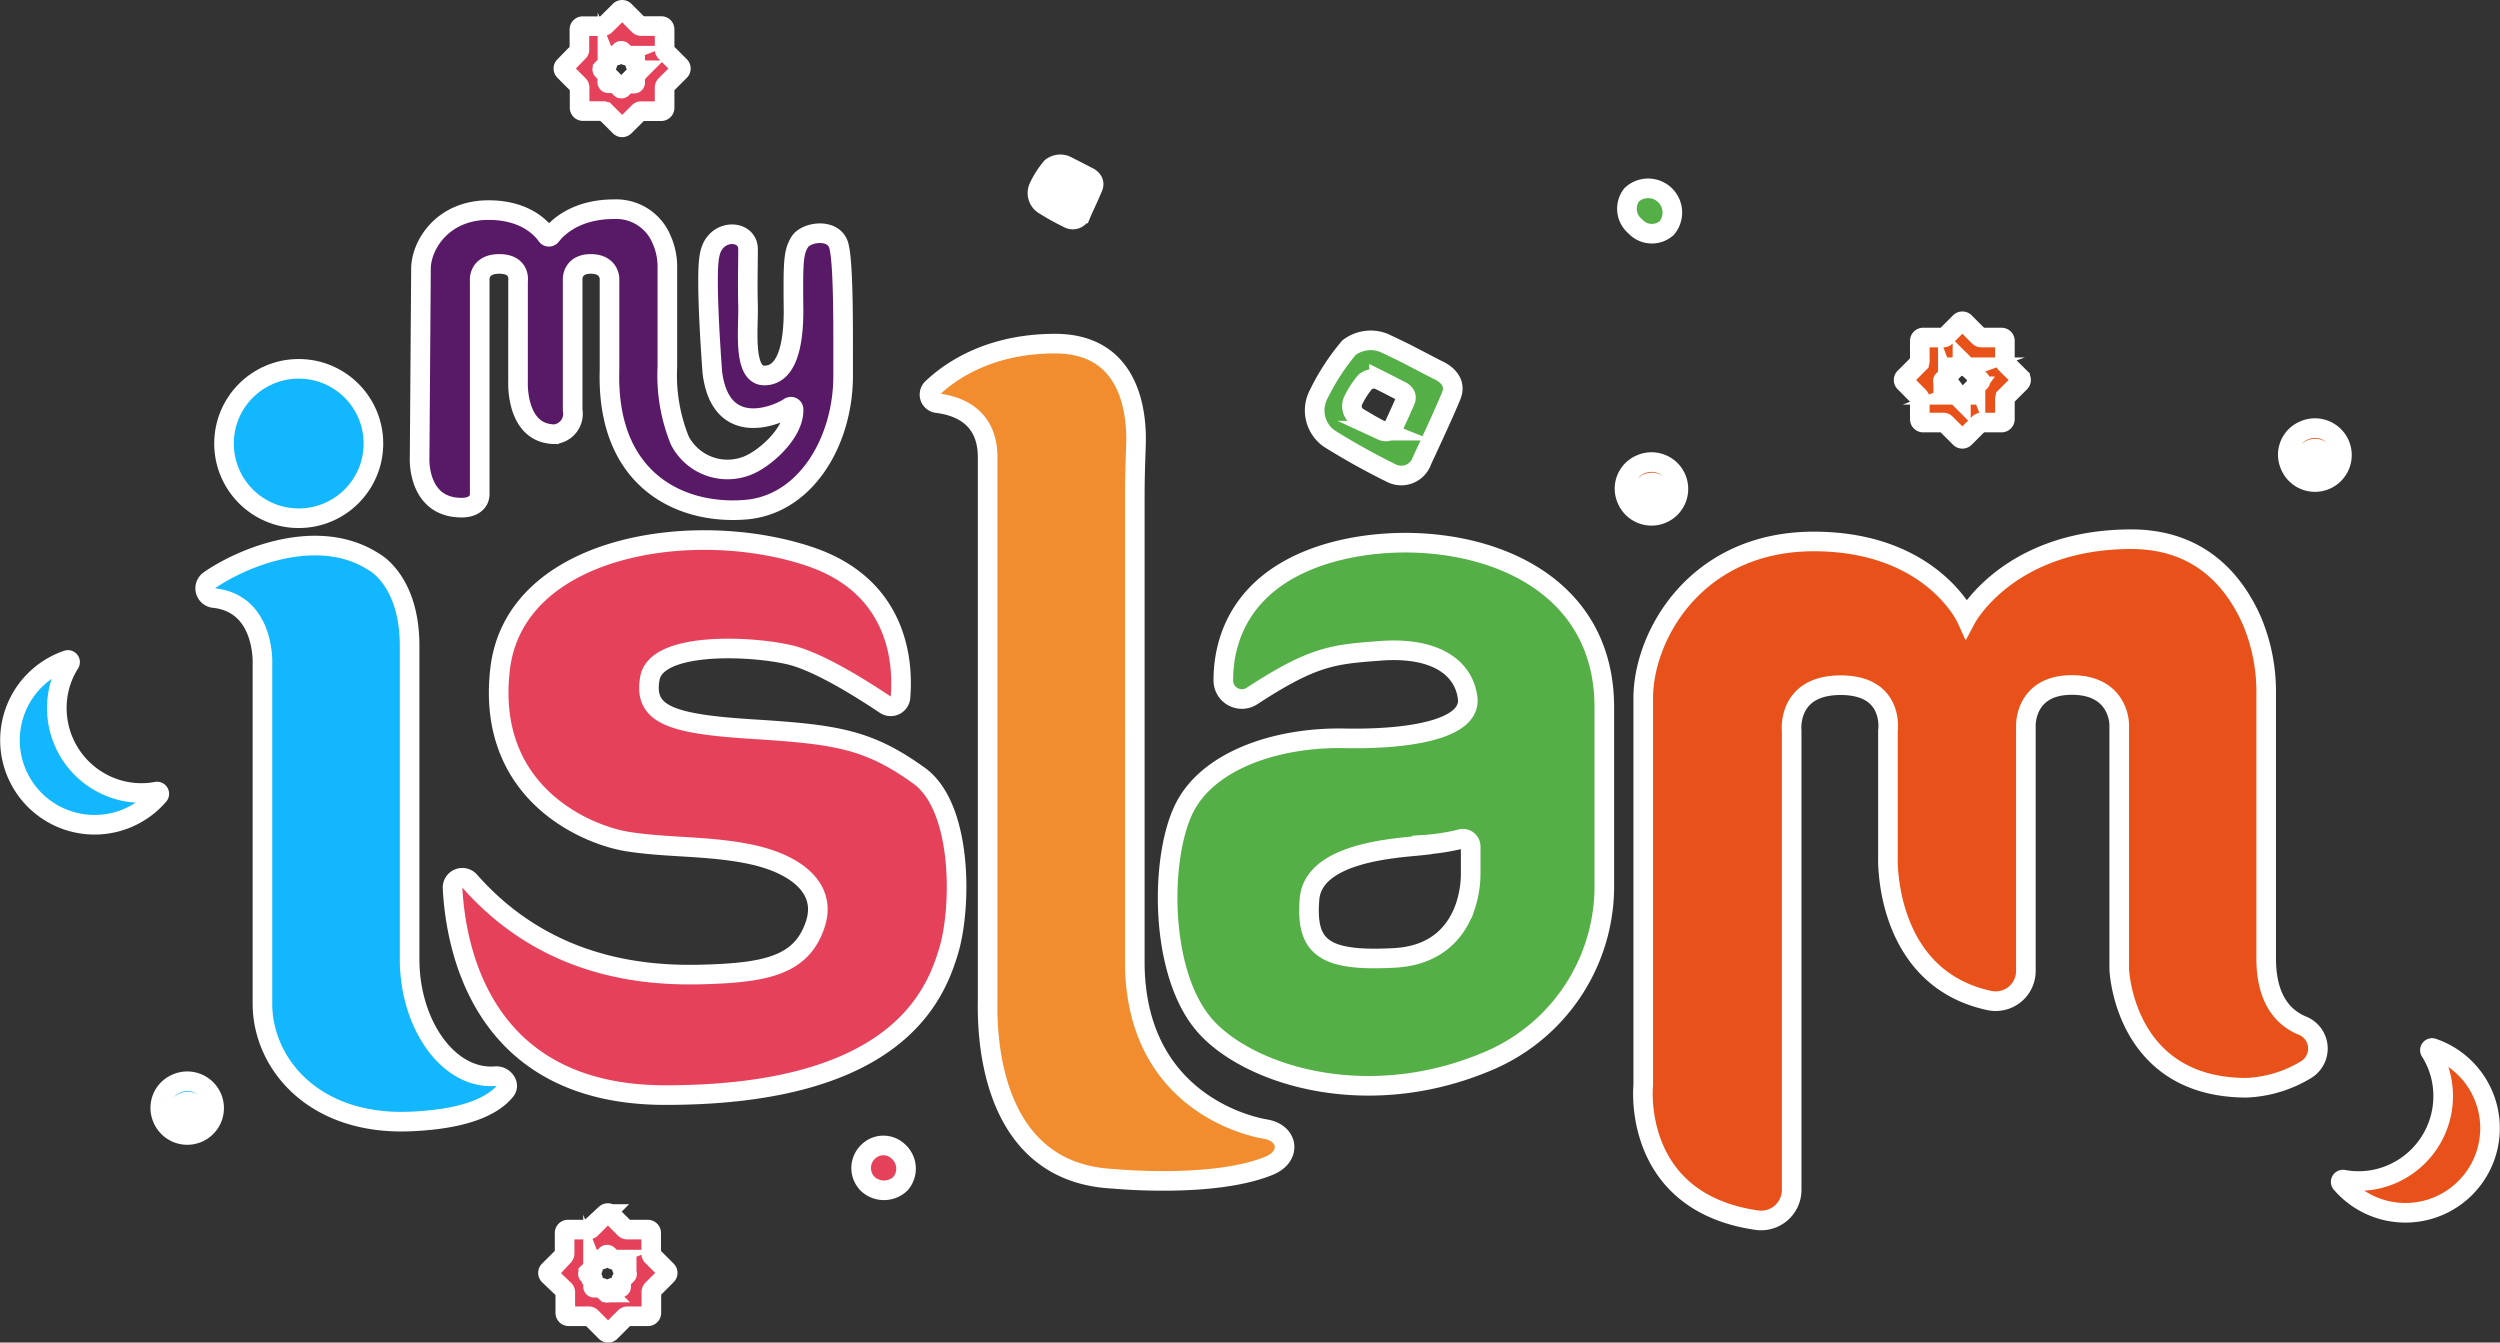 <svg xmlns="http://www.w3.org/2000/svg" viewBox="0 0 255 136.94"><rect x="0" y="0" width="255" height="136.94" fill="#333333" stroke="none"/><defs><style>.cls-1,.cls-8{fill:#e6415b;}.cls-1,.cls-2,.cls-3,.cls-4,.cls-5,.cls-7,.cls-9{stroke:#fff;stroke-miterlimit:10;stroke-width:2px;}.cls-2{fill:#f18d2f;}.cls-3,.cls-6{fill:#54af46;}.cls-4{fill:#e8521a;}.cls-5{fill:#12b7fe;}.cls-7{fill:none;}.cls-9{fill:#581967;}</style></defs><g id="Layer_2" data-name="Layer 2"><g id="APP_ARTWORK" data-name="APP ARTWORK"><path class="cls-1" d="M47.94,89.91a1,1,0,0,0-1.78.69c.34,6.37,3.13,21.1,21.71,21.1,23.71,0,27.56-10.3,28.89-14.7s1.46-14.63-3-17.87c-5.18-3.73-8.44-4.22-16.89-4.75s-11.25-1.47-10.58-5.2,10.18-3.33,14.2-2.4c3,.68,7.55,3.59,9.8,5.09a1,1,0,0,0,1.56-.75c.29-3.44-.13-11.26-9.21-14.34-11.79-4-30.15-1.2-31.63,11.47s8.85,16.93,13,17.59,8.44.4,12.73,1.34,7.64,3.33,6.43,7.06S79,99,73.76,99.31C68.86,99.56,57,100.16,47.94,89.91Z"/><path class="cls-2" d="M95.09,39.6a.88.88,0,0,0,.5,1.52c2.39.3,5.15,1.52,5.15,5.53v55.19c0,1.71-.7,17.79,12.87,18.4,0,0,10.15,1,15.85-1.34,2.28-.93,2-3.33-.38-3.73-2.61-.44-13.16-3.39-13.33-16.77V50.55c0-1.74.06-3.47.12-5.21.1-3.13-.5-10.29-8.25-10.29C101,35.05,97,37.78,95.09,39.6Z"/><path class="cls-3" d="M127.69,71a1.89,1.89,0,0,1-2.91-1.63c0-3.46,1.27-8.81,7.86-11.87,10.31-4.8,31-2.22,31,14.66V90.64a19.36,19.36,0,0,1-12.19,17.73c-12.6,5.2-24.79,1-28.86-4.13-4.42-5.56-4.24-17.2-1.69-22s9.51-7.06,16.21-6.93,13-.93,12.59-4.13-3.48-5.2-8.84-4.8C136,66.74,134,66.88,127.69,71Zm17.36,15.23c-2.31.26-11.09.61-11.48,5.48s1.37,6.38,8.58,6c4.5-.21,6.43-2.82,7.25-5.07a10.73,10.73,0,0,0,.61-3.73V86.32a.8.8,0,0,0-1.11-.71A22.07,22.07,0,0,1,145.05,86.18Z"/><path class="cls-4" d="M167.61,71.22V110.7s-1.25,11.91,11.6,13.76a3.12,3.12,0,0,0,3.54-3.08V74.56s-.53-4.67,5-4.67,4.82,4.67,4.82,4.67V87.49s-.44,12.28,10.38,14.57a3.08,3.08,0,0,0,3.69-3V74s-.13-4.13,4.69-4.13,4.83,4,4.83,4V98.82s.4,12.13,13,12.13a12.72,12.72,0,0,0,6-1.81,2.52,2.52,0,0,0-.28-4.51c-1.95-.79-3.73-2.66-3.73-6.88v-27a18.63,18.63,0,0,0-1.46-7.44C228,59.49,224.55,55,217.39,55c-12.53,0-16.82,8.06-16.82,8.06S197,55.23,185,55.23,167.61,64.82,167.61,71.22Z"/><path class="cls-5" d="M21.79,61a1,1,0,0,1-.46-1.79c3.38-2.36,11.15-5.58,16.83-1.88,0,0,3.67,1.9,3.62,8.67,0,6.93,0,28.73,0,31.83,0,6.72,4,12.33,8.78,11.94.81-.06,1.51.83,1,1.47-1.43,1.77-4.55,2.93-9.65,3.15-10,.44-15.14-6-15.14-12V67.71S27.07,61.54,21.79,61Z"/><circle class="cls-5" cx="30.47" cy="45.24" r="7.62"/><path class="cls-4" d="M167.34,47.37a2.74,2.74,0,1,1-1.43,3.51A2.68,2.68,0,0,1,167.34,47.37Zm.22,3.23a1,1,0,1,0,.54-1.31A1,1,0,0,0,167.56,50.6Z"/><path class="cls-5" d="M18,110.52A2.74,2.74,0,1,1,16.54,114,2.69,2.69,0,0,1,18,110.52Zm.22,3.23a1,1,0,1,0,.54-1.31A1,1,0,0,0,18.19,113.75Z"/><path class="cls-4" d="M235,43.91a2.75,2.75,0,1,1-1.43,3.52A2.68,2.68,0,0,1,235,43.91Zm.22,3.24a1,1,0,1,0,.54-1.32A1,1,0,0,0,235.19,47.15Z"/><path class="cls-6" d="M170,23.27a2.29,2.29,0,0,1-3.21-.19,2.32,2.32,0,0,1-.35-3.22A2.47,2.47,0,0,1,170,23.27Z"/><path class="cls-7" d="M170,23.27a2.29,2.29,0,0,1-3.21-.19,2.32,2.32,0,0,1-.35-3.22A2.47,2.47,0,0,1,170,23.27Z"/><path class="cls-8" d="M91.83,120.75a2.43,2.43,0,0,1-3.33,0,2.29,2.29,0,0,1,0-3.22,2.2,2.2,0,0,1,3.14-.07A2.34,2.34,0,0,1,91.83,120.75Z"/><path class="cls-7" d="M91.83,120.75a2.43,2.43,0,0,1-3.33,0,2.29,2.29,0,0,1,0-3.22,2.2,2.2,0,0,1,3.14-.07A2.34,2.34,0,0,1,91.83,120.75Z"/><path class="cls-3" d="M143.4,36.05l3.21,1.67s2.14.83,1.43,2.61-2.62,5.83-3,6.66A2.23,2.23,0,0,1,142,48.3a71.7,71.7,0,0,1-6.42-3.57,3.51,3.51,0,0,1-1.07-4.52,23.11,23.11,0,0,1,3.09-4.75,3.65,3.65,0,0,1,3.57-.48C142.45,35.58,143.4,36.05,143.4,36.05Zm-2.74,2.69a1.43,1.43,0,0,0-1.39.19,8.89,8.89,0,0,0-1.21,1.85,1.36,1.36,0,0,0,.42,1.76c.35.19,1.81,1.11,2.51,1.39a.88.88,0,0,0,1.2-.51c.14-.33.88-1.9,1.16-2.59s-.55-1-.55-1l-1.26-.65Z"/><path class="cls-2" d="M109.61,17.33l1.3.67s.87.34.58,1.07-1.06,2.36-1.2,2.7a.91.91,0,0,1-1.26.53,26.87,26.87,0,0,1-2.61-1.45A1.42,1.42,0,0,1,106,19a8.92,8.92,0,0,1,1.25-1.93,1.47,1.47,0,0,1,1.45-.2C109.22,17.13,109.61,17.33,109.61,17.33Zm-1.11,1.09a.58.58,0,0,0-.57.08,3.57,3.57,0,0,0-.49.75.55.55,0,0,0,.17.71c.14.08.74.45,1,.57a.36.36,0,0,0,.49-.21c.06-.13.36-.77.47-1.05s-.23-.42-.23-.42l-.5-.26Z"/><path class="cls-9" d="M75.88,52C82.17,51.6,86,45,86,38.35c0-4.52.06-11.45-.44-13.29s-3.36-1.43-4-.36-.67,2-.62,7c0,3.57-.69,6.57-2.95,6.6s-1.63-4.76-1.69-7.08,0-4,0-5.8c0-1.6-2-2-3.14-.92-.8.76-.94,1.79-.94,4.22,0,3.57.44,9.28.44,9.28.85,6.75,6.54,4.43,7.86,3.53a.27.27,0,0,1,.42.19c.13,2.41-3,5.17-4.82,5.82a5.48,5.48,0,0,1-6.78-2.61,17.72,17.72,0,0,1-1.27-7.52V27.24a6.71,6.71,0,0,0-.58-2.79,5,5,0,0,0-4.86-3.11c-3.95,0-5.83,1.93-6.43,2.71a.27.27,0,0,1-.42,0c-.54-.77-2.21-2.62-5.95-2.62-4.71,0-6.89,3.6-6.89,6l-.14,19.3s-.26,5.08,4.33,5.05c1,0,1.8-.48,1.8-1.38V28.67s-.21-1.75,2-1.75,1.91,1.75,1.91,1.75V38.92s-.27,5.31,3.72,5.37a2.09,2.09,0,0,0,1.85-2.46V28.47s-.06-1.55,1.85-1.55,1.91,1.5,1.91,1.5v9.35C61.84,48.9,69.29,52.47,75.88,52Z"/><path class="cls-1" d="M67.79,8.93V11a.34.34,0,0,1-.33.34H65.39a.29.29,0,0,0-.23.1L63.7,12.89a.34.34,0,0,1-.48,0l-1.46-1.46a.31.31,0,0,0-.24-.1H59.46a.34.34,0,0,1-.34-.34V8.93a.31.31,0,0,0-.1-.24L57.57,7.23a.33.33,0,0,1,0-.48L59,5.29a.29.29,0,0,0,.1-.23V3a.34.34,0,0,1,.34-.33h2.06a.35.35,0,0,0,.24-.1L63.22,1.1a.34.34,0,0,1,.48,0l1.46,1.46a.33.33,0,0,0,.23.1h2.07a.33.33,0,0,1,.33.33V5.06a.33.33,0,0,0,.1.23l1.46,1.46a.34.34,0,0,1,0,.48L67.89,8.69A.35.35,0,0,0,67.79,8.93Zm-3-1.29.47-.47a.12.12,0,0,0,0-.16l-.47-.47a.11.11,0,0,1,0-.08V5.79a.11.11,0,0,0-.11-.11H64a.11.11,0,0,1-.08,0l-.47-.47a.12.12,0,0,0-.16,0l-.47.47a.11.11,0,0,1-.08,0h-.67a.11.11,0,0,0-.11.11v.67a.11.11,0,0,1,0,.08L61.47,7a.1.1,0,0,0,0,.16l.47.47a.11.11,0,0,1,0,.08v.67a.11.11,0,0,0,.11.11h.67a.11.11,0,0,1,.08,0L63.3,9a.1.1,0,0,0,.16,0l.47-.47a.11.11,0,0,1,.08,0h.67a.11.11,0,0,0,.11-.11V7.72A.11.11,0,0,1,64.82,7.64Z"/><path class="cls-4" d="M204.5,40.7v2.06a.34.34,0,0,1-.34.34H202.1a.31.31,0,0,0-.24.1l-1.46,1.46a.34.34,0,0,1-.48,0l-1.46-1.46a.31.31,0,0,0-.24-.1h-2.06a.34.34,0,0,1-.34-.34V40.7a.31.31,0,0,0-.1-.24L194.27,39a.33.33,0,0,1,0-.48l1.45-1.45a.33.33,0,0,0,.1-.24V34.76a.34.34,0,0,1,.34-.33h2.06a.35.35,0,0,0,.24-.1l1.46-1.46a.34.34,0,0,1,.48,0l1.46,1.46a.35.35,0,0,0,.24.1h2.06a.34.34,0,0,1,.34.33v2.07a.36.36,0,0,0,.09.24l1.46,1.45a.34.34,0,0,1,0,.48l-1.46,1.46A.34.34,0,0,0,204.5,40.7Zm-3-1.29.47-.47a.1.1,0,0,0,0-.16l-.47-.47a.11.11,0,0,1,0-.08v-.67a.1.1,0,0,0-.11-.1h-.67a.12.12,0,0,1-.08,0l-.47-.47a.12.12,0,0,0-.16,0l-.47.47a.12.12,0,0,1-.08,0h-.67a.1.1,0,0,0-.11.1v.67a.11.11,0,0,1,0,.08l-.47.47a.1.1,0,0,0,0,.16l.47.47a.11.11,0,0,1,0,.08v.67a.11.11,0,0,0,.11.11h.67a.11.11,0,0,1,.08,0l.47.47a.1.1,0,0,0,.16,0l.47-.47a.11.11,0,0,1,.08,0h.67a.11.11,0,0,0,.11-.11v-.67A.11.11,0,0,1,201.52,39.41Z"/><path class="cls-1" d="M66.44,131.81v2.1a.35.35,0,0,1-.34.35H64a.35.35,0,0,0-.25.1l-1.48,1.48a.34.34,0,0,1-.49,0l-1.48-1.48a.35.35,0,0,0-.25-.1H58a.35.35,0,0,1-.34-.35v-2.1a.35.35,0,0,0-.1-.24L56,130.08a.34.34,0,0,1,0-.49l1.49-1.48a.37.37,0,0,0,.1-.25v-2.1a.34.34,0,0,1,.34-.34h2.1a.39.39,0,0,0,.25-.1l1.48-1.49a.36.36,0,0,1,.49,0l1.48,1.49a.39.39,0,0,0,.25.1h2.1a.34.34,0,0,1,.34.34v2.1a.37.37,0,0,0,.1.25L68,129.59a.34.34,0,0,1,0,.49l-1.49,1.49A.35.35,0,0,0,66.44,131.81Zm-3-1.31.48-.48a.1.1,0,0,0,0-.16l-.48-.48a.11.11,0,0,1,0-.08v-.68a.11.11,0,0,0-.11-.12h-.69a.09.09,0,0,1-.07,0L62,128a.11.11,0,0,0-.15,0l-.49.48a.11.11,0,0,1-.08,0h-.68a.11.11,0,0,0-.11.12v.68a.11.11,0,0,1,0,.08l-.49.48a.12.12,0,0,0,0,.16l.49.48a.11.11,0,0,1,0,.08v.68a.11.11,0,0,0,.11.11h.68a.11.11,0,0,1,.08,0l.49.49a.11.11,0,0,0,.15,0l.49-.49a.09.09,0,0,1,.07,0h.69a.11.11,0,0,0,.11-.11v-.68A.11.11,0,0,1,63.41,130.5Z"/><path class="cls-5" d="M5.86,71.17a8.43,8.43,0,0,1,1.25-3.51.22.22,0,0,0-.26-.33A8.63,8.63,0,1,0,16.2,81.11a.23.23,0,0,0-.21-.37,8.54,8.54,0,0,1-3.72-.13A8.67,8.67,0,0,1,5.86,71.17Z"/><path class="cls-4" d="M249.14,110.75a8.48,8.48,0,0,0-1.25-3.51.22.22,0,0,1,.26-.33,8.63,8.63,0,1,1-9.35,13.78.23.23,0,0,1,.21-.37,8.54,8.54,0,0,0,3.72-.13A8.67,8.67,0,0,0,249.14,110.75Z"/></g></g></svg>